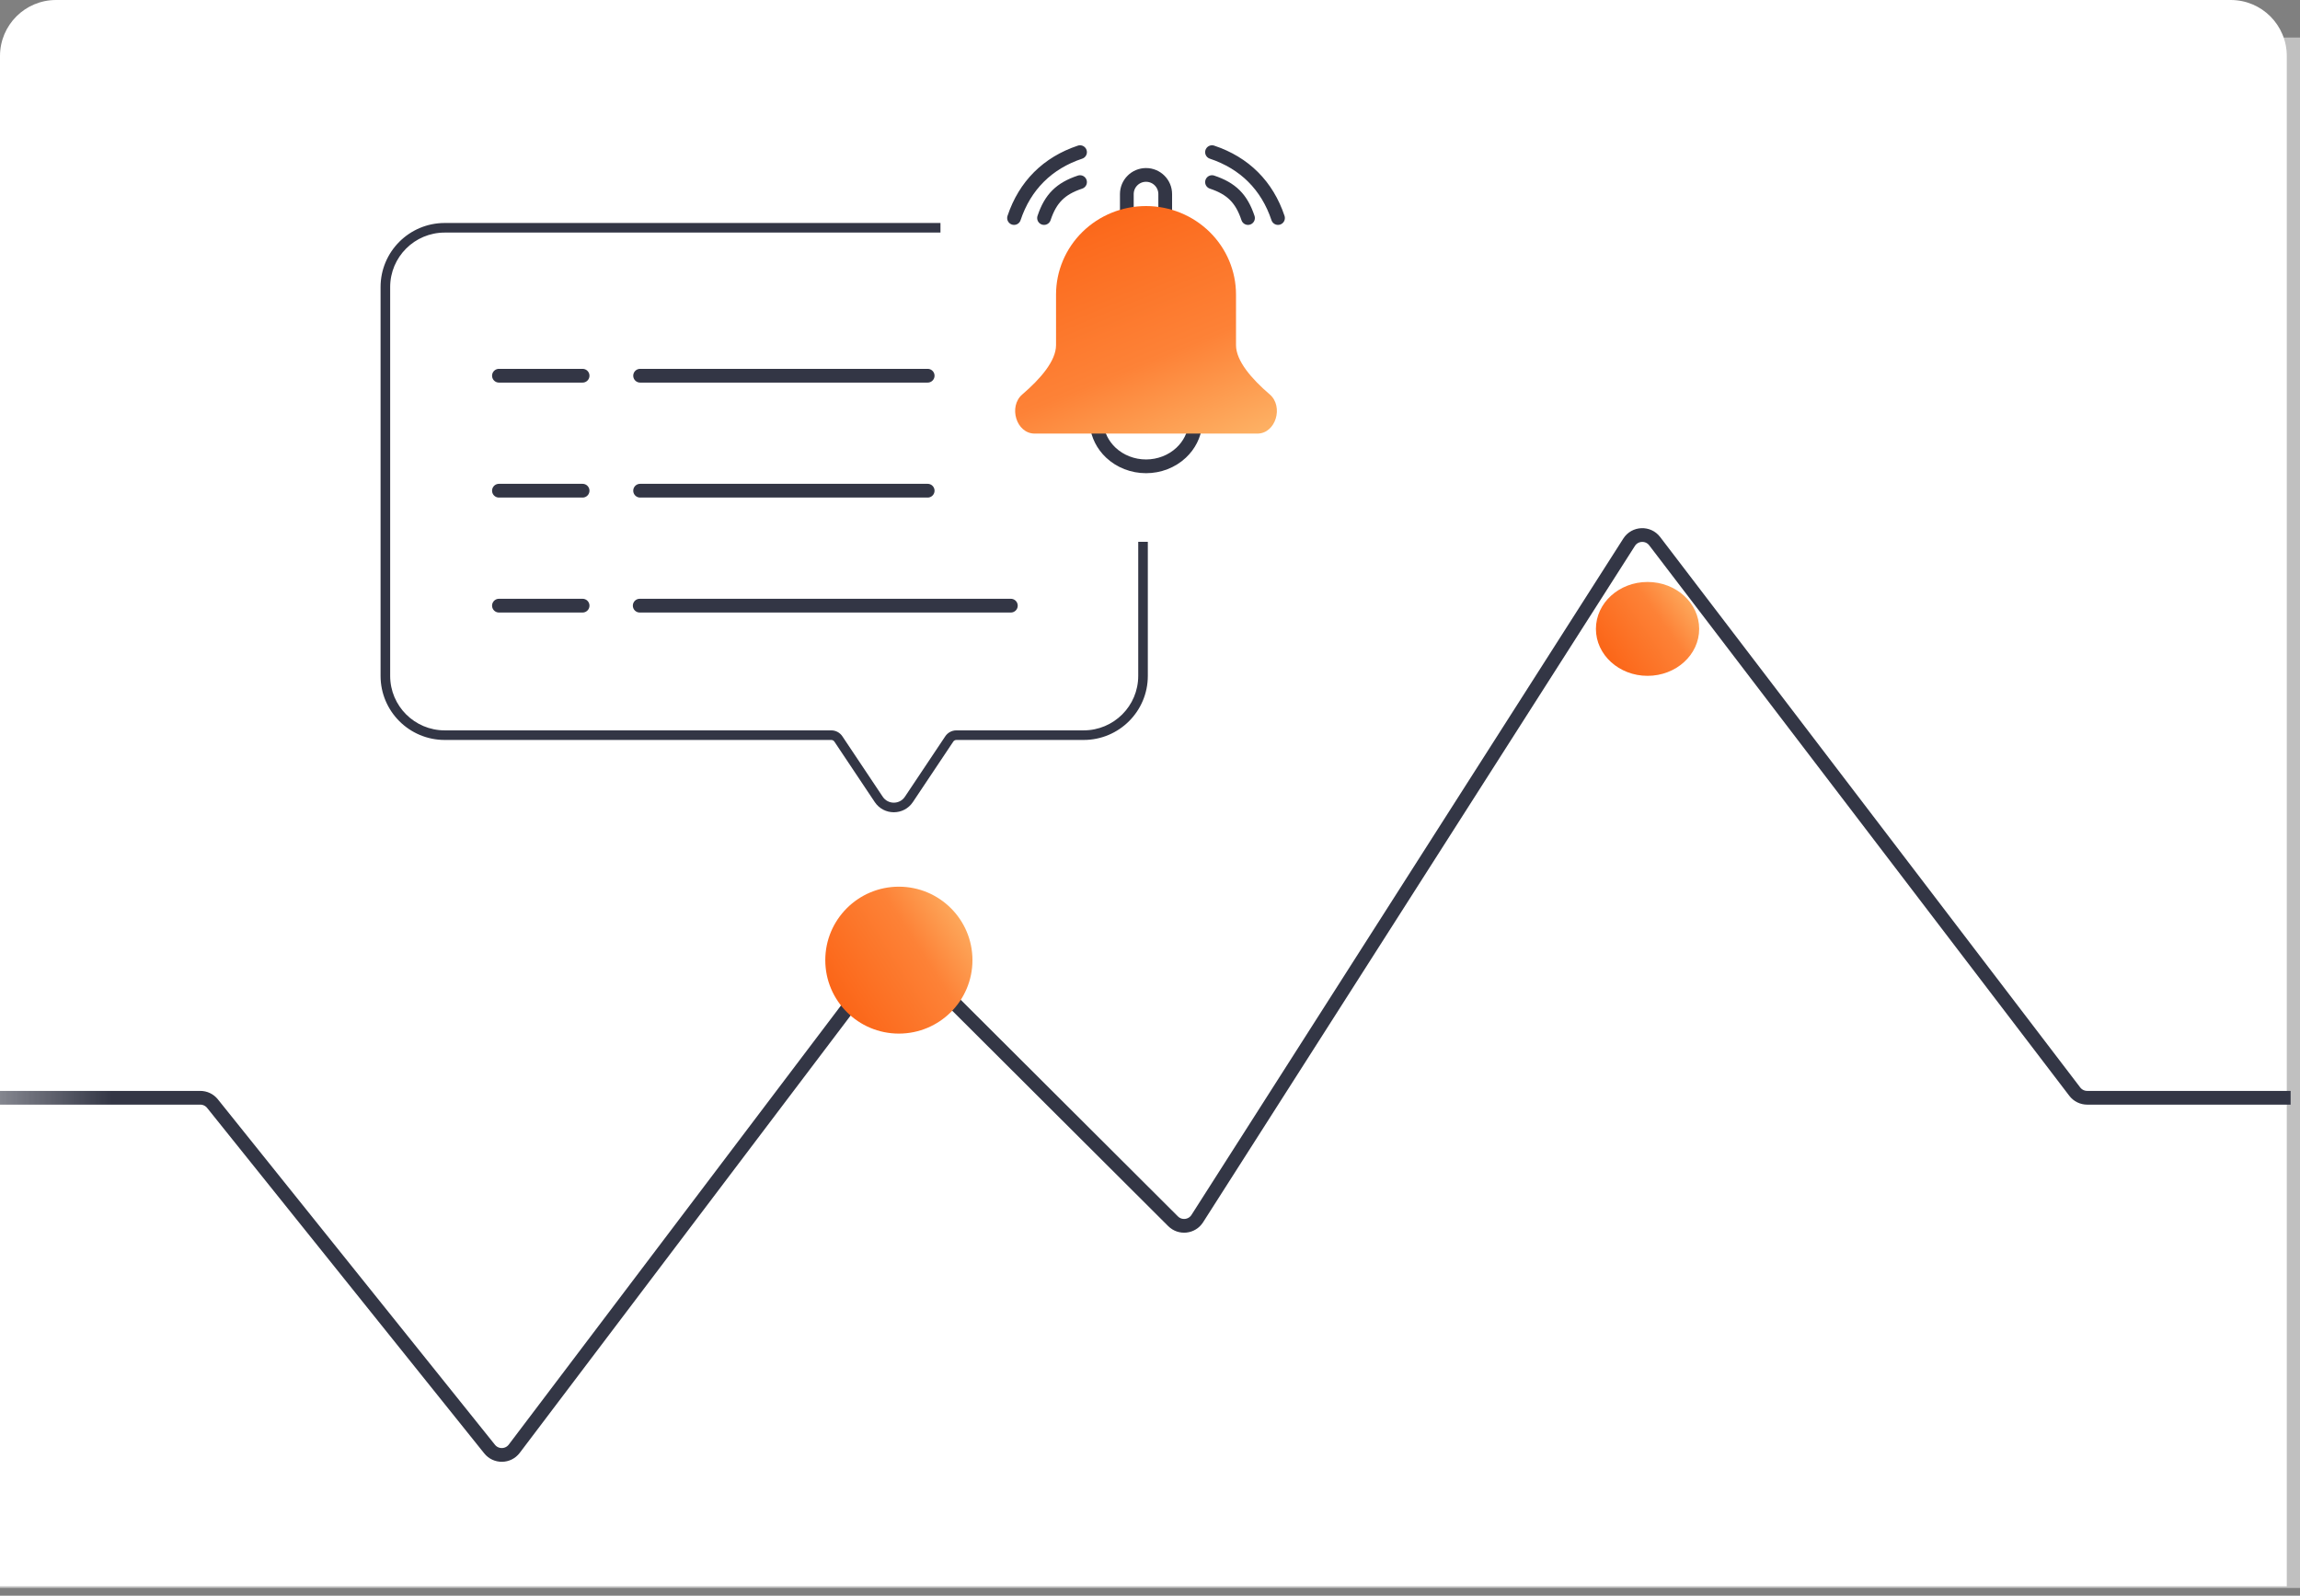<svg width="245" height="170" viewBox="0 0 245 170" fill="none" xmlns="http://www.w3.org/2000/svg">
<rect x="0" y="0" width="245" height="170" fill="#808080" stroke="none"/>
<path d="M0 5.966C0 2.671 2.671 0 5.966 0H237.626C240.921 0 243.592 2.671 243.592 5.966V169H0V5.966Z" fill="white"/>
<path d="M0 14.377C0 8.646 4.646 4 10.377 4H245V169.173H0V14.377Z" fill="white" fill-opacity="0.5"/>
<path d="M244 116.951H222.331C221.811 116.951 221.322 116.709 221.008 116.297L176.26 57.654C175.56 56.736 174.157 56.794 173.536 57.767L127.535 129.825C126.964 130.72 125.709 130.857 124.957 130.107L96.76 101.981C96.046 101.269 94.865 101.351 94.257 102.155L54.778 154.341C54.125 155.204 52.83 155.223 52.153 154.377L22.634 117.573C22.319 117.18 21.841 116.951 21.336 116.951H0" stroke="url(#paint0_linear_1220_10430)" stroke-width="1.464" stroke-linejoin="round"/>
<path d="M181 67C181 69.761 178.538 72 175.5 72C172.462 72 170 69.761 170 67C170 64.239 172.462 62 175.5 62C178.538 62 181 64.239 181 67Z" fill="url(#paint1_linear_1220_10430)"/>
<path d="M103.588 102.289C103.588 106.61 100.078 110.114 95.749 110.114C91.42 110.114 87.911 106.61 87.911 102.289C87.911 97.967 91.42 94.463 95.749 94.463C100.078 94.463 103.588 97.967 103.588 102.289Z" fill="url(#paint2_linear_1220_10430)"/>
<path d="M118.33 48.225C117.473 47.419 116.946 46.37 116.823 45.257H122.077H127.33C127.207 46.37 126.68 47.419 125.823 48.225C124.834 49.154 123.488 49.68 122.077 49.68C120.666 49.68 119.319 49.154 118.33 48.225Z" stroke="#333645" stroke-width="1.464"/>
<path d="M120.032 20.676C120.032 19.549 120.947 18.635 122.077 18.635C123.206 18.635 124.121 19.549 124.121 20.676V23.993H120.032V20.676Z" stroke="#333645" stroke-width="1.464"/>
<path d="M128.854 24.713C130.652 26.481 131.662 28.879 131.662 31.379C131.662 31.379 131.662 34.072 131.662 36.766C131.662 38.446 133.318 40.359 135.255 42.02C136.751 43.304 135.904 46.193 133.932 46.193H110.219C108.247 46.193 107.401 43.305 108.896 42.021C110.833 40.36 112.491 38.446 112.491 36.766C112.491 32.725 112.491 31.379 112.491 31.379C112.491 28.879 113.501 26.481 115.299 24.713C117.097 22.945 119.534 21.952 122.076 21.952C124.619 21.952 127.056 22.945 128.854 24.713Z" fill="url(#paint3_linear_1220_10430)"/>
<path d="M129.106 19.4C131.182 20.091 132.248 21.155 132.939 23.228" stroke="#333645" stroke-width="1.464" stroke-linecap="round"/>
<path d="M129.106 16.21C132.567 17.362 134.981 19.772 136.135 23.228" stroke="#333645" stroke-width="1.464" stroke-linecap="round"/>
<path d="M115.047 19.4C112.971 20.091 111.906 21.155 111.214 23.228" stroke="#333645" stroke-width="1.464" stroke-linecap="round"/>
<path d="M115.047 16.21C111.586 17.362 109.172 19.772 108.018 23.228" stroke="#333645" stroke-width="1.464" stroke-linecap="round"/>
<path fill-rule="evenodd" clip-rule="evenodd" d="M100.18 23.756H47.374C43.599 23.756 40.539 26.812 40.539 30.581V72.006C40.539 75.775 43.599 78.831 47.374 78.831H88.55C88.682 78.831 88.806 78.897 88.879 79.007L93.181 85.449C94.147 86.895 96.275 86.895 97.241 85.449L101.544 79.007C101.617 78.897 101.741 78.831 101.873 78.831H115.431C119.207 78.831 122.268 75.775 122.268 72.006V57.719H121.246V72.006C121.246 75.211 118.643 77.81 115.431 77.81H101.873C101.398 77.81 100.956 78.047 100.693 78.44L96.391 84.882C95.83 85.723 94.593 85.723 94.031 84.882L89.729 78.44C89.467 78.047 89.024 77.81 88.55 77.81H47.374C44.164 77.81 41.561 75.211 41.561 72.006V30.581C41.561 27.375 44.164 24.777 47.374 24.777H100.18V23.756Z" fill="#333645"/>
<path d="M53.148 64.523H62.059" stroke="#333645" stroke-width="1.464" stroke-linecap="round"/>
<path d="M68.144 64.523H107.677" stroke="#333645" stroke-width="1.464" stroke-linecap="round"/>
<path d="M53.148 52.276H62.059" stroke="#333645" stroke-width="1.464" stroke-linecap="round"/>
<path d="M68.186 52.276H98.817" stroke="#333645" stroke-width="1.464" stroke-linecap="round"/>
<path d="M53.148 40.027H62.059" stroke="#333645" stroke-width="1.464" stroke-linecap="round"/>
<path d="M68.186 40.027H98.817" stroke="#333645" stroke-width="1.464" stroke-linecap="round"/>
<defs>
<linearGradient id="paint0_linear_1220_10430" x1="11.911" y1="115.931" x2="-18.08" y2="115.931" gradientUnits="userSpaceOnUse">
<stop stop-color="#333645"/>
<stop offset="1" stop-color="#333645" stop-opacity="0"/>
</linearGradient>
<linearGradient id="paint1_linear_1220_10430" x1="170" y1="69.955" x2="182.902" y2="60.882" gradientUnits="userSpaceOnUse">
<stop stop-color="#FB6214"/>
<stop offset="0.5" stop-color="#FD8237"/>
<stop offset="1" stop-color="#FDD284"/>
</linearGradient>
<linearGradient id="paint2_linear_1220_10430" x1="87.911" y1="106.913" x2="107.399" y2="94.433" gradientUnits="userSpaceOnUse">
<stop stop-color="#FB6214"/>
<stop offset="0.5" stop-color="#FD8237"/>
<stop offset="1" stop-color="#FDD284"/>
</linearGradient>
<linearGradient id="paint3_linear_1220_10430" x1="110.749" y1="21.952" x2="125.511" y2="58.476" gradientUnits="userSpaceOnUse">
<stop stop-color="#FB6214"/>
<stop offset="0.5" stop-color="#FD8237"/>
<stop offset="1" stop-color="#FDD284"/>
</linearGradient>
</defs>
</svg>
